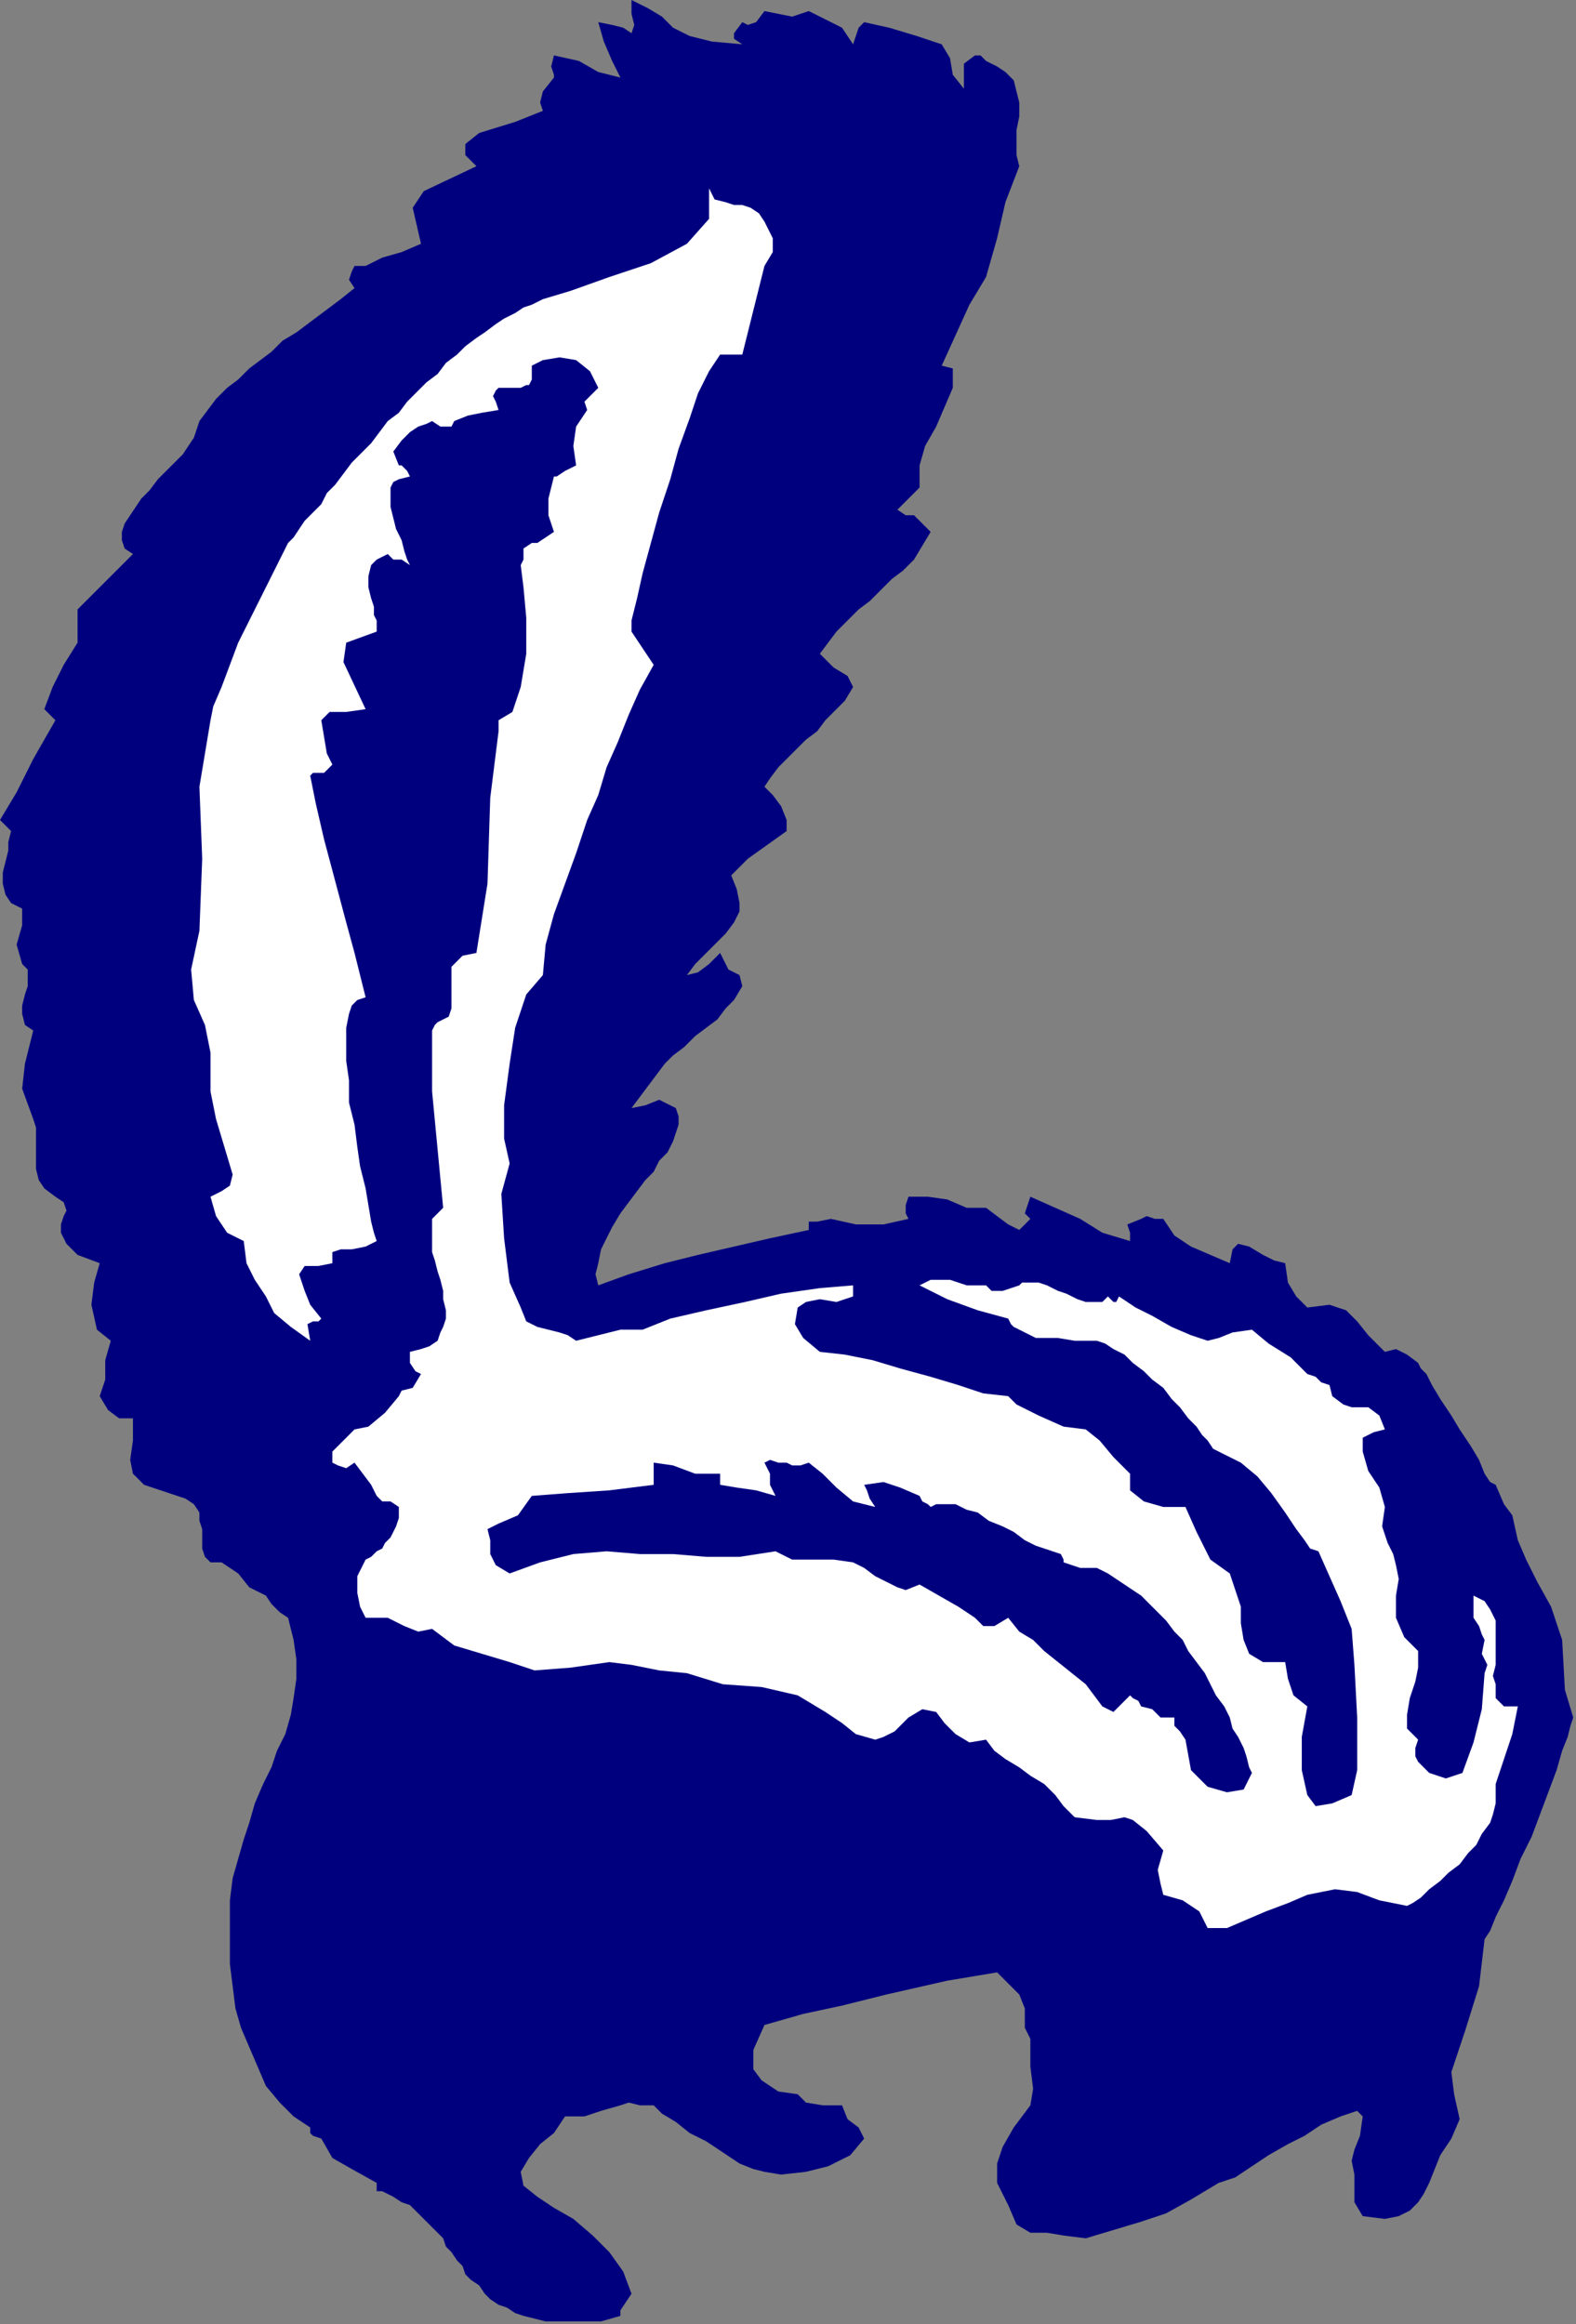 <?xml version="1.0" encoding="UTF-8" standalone="no"?>
<svg
   xmlns:dc="http://purl.org/dc/elements/1.1/"
   xmlns:cc="http://creativecommons.org/ns#"
   xmlns:rdf="http://www.w3.org/1999/02/22-rdf-syntax-ns#"
   xmlns:svg="http://www.w3.org/2000/svg"
   xmlns="http://www.w3.org/2000/svg"
   xmlns:sodipodi="http://sodipodi.sourceforge.net/DTD/sodipodi-0.dtd"
   xmlns:inkscape="http://www.inkscape.org/namespaces/inkscape"
   version="1.0"
   width="96.351mm"
   height="142.071mm"
   id="svg11"
   sodipodi:docname="ANSSG153.WMF">
  <rect width="100%" height="100%" fill="#808080" stroke="none"/>
  <sodipodi:namedview
     pagecolor="#ffffff"
     bordercolor="#666666"
     borderopacity="1"
     objecttolerance="10"
     gridtolerance="10"
     guidetolerance="10"
     inkscape:pageopacity="0"
     inkscape:pageshadow="2"
     inkscape:window-width="640"
     inkscape:window-height="480"
     id="namedview13" />
  <defs
     id="defs3">
    <pattern
       id="WMFhbasepattern"
       patternUnits="userSpaceOnUse"
       width="6"
       height="6"
       x="0"
       y="0" />
  </defs>
  <path
     style="fill:#00007f;fill-rule:evenodd;fill-opacity:1;stroke:none;"
     d="  M 171.52,10.24   L 169.6,8.96   L 169.6,7.68   L 171.52,5.12   L 171.52,5.12   L 172.8,5.76   L 174.72,5.12   L 176.64,2.56   L 176.64,2.56   L 179.84,3.2   L 183.04,3.84   L 186.88,2.56   L 186.88,2.56   L 190.72,4.48   L 194.56,6.4   L 197.12,10.24   L 197.12,10.24   L 197.76,8.32   L 198.4,6.4   L 199.68,5.12   L 199.68,5.12   L 205.44,6.4   L 211.84,8.32   L 217.6,10.24   L 217.6,10.24   L 219.52,13.44   L 220.16,17.28   L 222.72,20.48   L 222.72,20.48   L 222.72,17.92   L 222.72,14.72   L 225.28,12.8   L 225.28,12.8   L 226.56,12.8   L 227.84,14.08   L 230.4,15.36   L 230.4,15.36   L 232.32,16.64   L 234.24,18.56   L 234.88,21.12   L 235.52,23.68   L 235.52,26.88   L 234.88,30.08   L 234.88,32.64   L 234.88,35.84   L 235.52,38.4   L 235.52,38.4   L 232.32,46.72   L 230.4,55.04   L 227.84,64   L 227.84,64   L 224,70.4   L 220.8,77.44   L 217.6,84.48   L 217.6,84.48   L 220.16,85.12   L 220.16,87.04   L 220.16,89.6   L 220.16,89.6   L 218.24,94.08   L 216.32,98.56   L 213.76,103.04   L 212.48,107.52   L 212.48,112.64   L 212.48,112.64   L 207.36,117.76   L 209.28,119.04   L 211.2,119.04   L 212.48,120.32   L 212.48,120.32   L 215.04,122.88   L 213.12,126.08   L 211.2,129.28   L 208.64,131.84   L 206.08,133.76   L 203.52,136.32   L 200.96,138.88   L 198.4,140.8   L 195.84,143.36   L 193.28,145.92   L 191.36,148.48   L 189.44,151.04   L 189.44,151.04   L 192.64,154.24   L 195.84,156.16   L 197.12,158.72   L 197.12,158.72   L 195.2,161.92   L 193.28,163.84   L 190.72,166.4   L 188.8,168.96   L 186.24,170.88   L 184.32,172.8   L 181.76,175.36   L 179.84,177.28   L 177.92,179.84   L 176.64,181.76   L 176.64,181.76   L 178.56,183.68   L 180.48,186.24   L 181.76,189.44   L 181.76,189.44   L 181.76,192   L 177.28,195.2   L 172.8,198.4   L 168.96,202.24   L 168.96,202.24   L 170.24,205.44   L 170.88,208.64   L 170.88,210.56   L 169.6,213.12   L 167.68,215.68   L 165.76,217.6   L 163.2,220.16   L 160.64,222.72   L 158.72,225.28   L 158.72,225.28   L 161.28,224.64   L 163.84,222.72   L 166.4,220.16   L 166.4,220.16   L 168.32,224   L 170.88,225.28   L 171.52,227.84   L 171.52,227.84   L 169.6,231.04   L 167.68,232.96   L 165.76,235.52   L 163.2,237.44   L 160.64,239.36   L 158.08,241.92   L 155.52,243.84   L 153.6,245.76   L 153.6,245.76   L 145.92,256   L 149.12,255.36   L 152.32,254.08   L 156.16,256   L 156.16,256   L 156.8,257.92   L 156.8,259.84   L 156.16,261.76   L 155.52,263.68   L 154.24,266.24   L 152.32,268.16   L 151.04,270.72   L 149.12,272.64   L 147.2,275.2   L 145.28,277.76   L 143.36,280.32   L 141.44,283.52   L 140.16,286.08   L 138.88,288.64   L 138.24,291.84   L 137.6,294.4   L 138.24,296.96   L 138.24,296.96   L 145.28,294.4   L 153.6,291.84   L 161.28,289.92   L 169.6,288   L 177.92,286.08   L 186.88,284.16   L 186.88,284.16   L 186.88,282.24   L 188.8,282.24   L 192,281.6   L 192,281.6   L 197.76,282.88   L 204.16,282.88   L 209.92,281.6   L 209.92,281.6   L 209.28,280.32   L 209.28,278.4   L 209.92,276.48   L 209.92,276.48   L 214.4,276.48   L 218.88,277.12   L 223.36,279.04   L 227.84,279.04   L 227.84,279.04   L 230.4,280.96   L 232.96,282.88   L 235.52,284.16   L 235.52,284.16   L 238.08,281.6   L 236.8,280.32   L 237.44,278.4   L 238.08,276.48   L 238.08,276.48   L 243.84,279.04   L 249.6,281.6   L 254.72,284.8   L 261.12,286.72   L 261.12,286.72   L 261.12,284.8   L 260.48,282.88   L 263.68,281.6   L 263.68,281.6   L 264.96,280.96   L 266.88,281.6   L 268.8,281.6   L 268.8,281.6   L 271.36,285.44   L 275.2,288   L 279.68,289.92   L 284.16,291.84   L 284.16,291.84   L 284.8,288.64   L 286.08,287.36   L 288.64,288   L 291.84,289.92   L 294.4,291.2   L 296.96,291.84   L 296.96,291.84   L 297.6,296.32   L 299.52,299.52   L 302.08,302.08   L 302.08,302.08   L 307.2,301.44   L 311.04,302.72   L 313.6,305.28   L 316.16,308.48   L 320,312.32   L 320,312.32   L 322.56,311.68   L 325.12,312.96   L 327.68,314.88   L 327.68,314.88   L 328.32,316.16   L 329.6,317.44   L 330.88,320   L 332.8,323.2   L 335.36,327.04   L 337.28,330.24   L 339.84,334.08   L 341.76,337.28   L 343.04,340.48   L 344.32,342.4   L 345.6,343.04   L 345.6,343.04   L 347.52,347.52   L 349.44,350.08   L 350.72,355.84   L 350.72,355.84   L 352.64,360.32   L 355.2,365.44   L 358.4,371.2   L 358.4,371.2   L 360.96,378.88   L 361.6,390.4   L 363.52,396.8   L 363.52,396.8   L 362.88,398.72   L 362.24,401.28   L 360.96,404.48   L 359.68,408.96   L 357.76,414.08   L 355.84,419.2   L 353.92,424.32   L 351.36,429.44   L 349.44,434.56   L 347.52,439.04   L 345.6,442.88   L 344.32,446.08   L 343.04,448   L 343.04,448   L 343.04,448   L 341.76,458.88   L 338.56,469.12   L 335.36,478.72   L 335.36,478.72   L 336,483.84   L 337.28,489.6   L 335.36,494.08   L 335.36,494.08   L 332.8,497.92   L 331.52,501.12   L 330.24,504.32   L 328.96,506.88   L 327.68,508.8   L 325.76,510.72   L 323.2,512   L 320,512.64   L 314.88,512   L 314.88,512   L 312.96,508.8   L 312.96,505.6   L 312.96,502.4   L 312.32,499.2   L 312.32,499.2   L 312.96,496.64   L 314.24,493.44   L 314.88,488.96   L 314.88,488.96   L 314.88,488.96   L 313.6,487.68   L 311.68,488.32   L 309.76,488.96   L 309.76,488.96   L 305.28,490.88   L 301.44,493.44   L 297.6,495.36   L 293.12,497.92   L 289.28,500.48   L 285.44,503.04   L 281.6,504.32   L 281.6,504.32   L 275.2,508.16   L 269.44,511.36   L 263.68,513.28   L 257.28,515.2   L 250.88,517.12   L 250.88,517.12   L 245.76,516.48   L 241.92,515.84   L 238.08,515.84   L 234.88,513.92   L 232.96,509.44   L 232.96,509.44   L 230.4,504.32   L 230.4,499.84   L 231.68,496   L 234.24,491.52   L 238.08,486.4   L 238.08,486.4   L 238.72,482.56   L 238.08,477.44   L 238.08,471.04   L 238.08,471.04   L 236.8,468.48   L 236.8,465.92   L 236.8,464   L 235.52,460.8   L 230.4,455.68   L 230.4,455.68   L 218.88,457.6   L 204.8,460.8   L 194.56,463.36   L 194.56,463.36   L 185.6,465.28   L 176.64,467.84   L 174.08,473.6   L 174.08,473.6   L 174.08,478.08   L 176,480.64   L 179.84,483.2   L 184.32,483.84   L 184.32,483.84   L 186.24,485.76   L 190.08,486.4   L 194.56,486.4   L 194.56,486.4   L 195.84,489.6   L 198.4,491.52   L 199.68,494.08   L 199.68,494.08   L 196.48,497.92   L 191.36,500.48   L 186.24,501.76   L 180.48,502.4   L 176.64,501.76   L 176.64,501.76   L 174.08,501.12   L 170.88,499.84   L 167.04,497.28   L 163.2,494.72   L 159.36,492.8   L 156.16,490.24   L 152.96,488.32   L 151.04,486.4   L 151.04,486.4   L 147.84,486.4   L 145.28,485.76   L 143.36,486.4   L 143.36,486.4   L 138.88,487.68   L 135.04,488.96   L 130.56,488.96   L 130.56,488.96   L 128,492.8   L 124.8,495.36   L 122.24,498.56   L 120.32,501.76   L 120.32,501.76   L 120.96,504.96   L 124.16,507.52   L 128,510.08   L 132.48,512.64   L 136.96,516.48   L 140.8,520.32   L 144,524.8   L 145.92,529.92   L 145.92,529.92   L 144.64,531.84   L 143.36,533.76   L 143.36,535.04   L 143.36,535.04   L 138.88,536.32   L 135.68,536.32   L 131.84,536.32   L 129.28,536.32   L 126.08,536.32   L 123.52,535.68   L 120.96,535.04   L 119.04,534.4   L 117.12,533.12   L 115.2,532.48   L 113.28,531.2   L 112,529.92   L 110.72,528   L 108.8,526.72   L 107.52,525.44   L 106.88,523.52   L 105.6,522.24   L 104.32,520.32   L 103.04,519.04   L 102.4,517.12   L 101.12,515.84   L 99.84,514.56   L 98.56,513.28   L 97.28,512   L 96,510.72   L 94.72,509.44   L 92.8,508.8   L 90.88,507.52   L 89.6,506.88   L 89.6,506.88   L 88.32,506.24   L 87.04,506.24   L 87.04,504.32   L 87.04,504.32   L 81.28,501.12   L 76.8,498.56   L 74.24,494.08   L 74.24,494.08   L 72.32,493.44   L 71.68,492.8   L 71.68,491.52   L 71.68,491.52   L 67.84,488.96   L 64.64,485.76   L 61.44,481.92   L 59.52,477.44   L 57.6,472.96   L 55.68,468.48   L 54.4,464   L 53.76,458.88   L 53.12,453.76   L 53.12,448.64   L 53.12,443.52   L 53.12,439.04   L 53.76,433.92   L 55.04,429.44   L 56.32,424.96   L 56.32,424.96   L 57.6,421.12   L 58.88,416.64   L 60.8,412.16   L 62.72,408.32   L 64,404.48   L 65.92,400.64   L 67.2,396.16   L 67.84,392.32   L 68.48,387.84   L 68.48,383.36   L 67.84,378.88   L 66.56,373.76   L 66.56,373.76   L 64.64,372.48   L 62.72,370.56   L 61.44,368.64   L 61.44,368.64   L 57.6,366.72   L 55.04,363.52   L 51.2,360.96   L 51.2,360.96   L 48.64,360.96   L 47.36,359.68   L 46.72,357.76   L 46.72,355.84   L 46.72,353.28   L 46.08,351.36   L 46.08,349.44   L 44.8,347.52   L 42.88,346.24   L 40.96,345.6   L 40.96,345.6   L 37.12,344.32   L 33.28,343.04   L 30.72,340.48   L 30.72,340.48   L 30.08,337.28   L 30.72,332.8   L 30.72,327.68   L 30.72,327.68   L 27.52,327.68   L 24.96,325.76   L 23.04,322.56   L 23.04,322.56   L 24.32,318.72   L 24.32,314.24   L 25.6,309.76   L 25.6,309.76   L 22.4,307.2   L 21.12,301.44   L 21.76,296.32   L 23.04,291.84   L 23.04,291.84   L 17.92,289.92   L 15.36,287.36   L 14.08,284.8   L 14.08,282.88   L 14.72,280.96   L 15.36,279.68   L 14.72,277.76   L 12.8,276.48   L 12.8,276.48   L 10.24,274.56   L 8.96,272.64   L 8.32,270.08   L 8.32,267.52   L 8.32,264.96   L 8.32,262.4   L 8.32,260.48   L 7.68,258.56   L 7.68,258.56   L 5.12,251.52   L 5.76,245.76   L 7.68,238.08   L 7.68,238.08   L 5.76,236.8   L 5.12,234.24   L 5.12,232.32   L 5.76,229.76   L 6.4,227.84   L 6.4,225.92   L 6.4,224   L 5.12,222.72   L 5.12,222.72   L 3.84,218.24   L 5.12,213.76   L 5.12,209.92   L 5.12,209.92   L 2.56,208.64   L 1.28,206.72   L 0.64,204.16   L 0.64,201.6   L 1.28,199.04   L 1.92,196.48   L 1.92,194.56   L 2.56,192   L 2.56,192   L 0,189.44   L 3.84,183.04   L 7.68,175.36   L 12.8,166.4   L 12.8,166.4   L 10.24,163.84   L 12.16,158.72   L 14.72,153.6   L 17.92,148.48   L 17.92,148.48   L 17.92,148.48   L 17.92,140.8   L 30.72,128   L 28.8,126.72   L 28.16,124.8   L 28.16,122.88   L 28.8,120.96   L 30.08,119.04   L 31.36,117.12   L 32.64,115.2   L 34.56,113.28   L 36.48,110.72   L 38.4,108.8   L 40.32,106.88   L 42.24,104.96   L 43.52,103.04   L 44.8,101.12   L 45.44,99.2   L 46.08,97.28   L 46.08,97.28   L 48,94.72   L 49.92,92.16   L 52.48,89.6   L 55.04,87.68   L 57.6,85.12   L 60.16,83.2   L 62.72,81.28   L 65.28,78.72   L 68.48,76.8   L 71.04,74.88   L 73.6,72.96   L 76.16,71.04   L 78.72,69.12   L 81.92,66.56   L 81.92,66.56   L 80.64,64.64   L 81.28,62.72   L 81.92,61.44   L 81.92,61.44   L 84.48,61.44   L 88.32,59.52   L 92.8,58.24   L 97.28,56.32   L 97.28,56.32   L 95.36,48   L 97.92,44.16   L 110.08,38.4   L 110.08,38.4   L 108.8,37.12   L 107.52,35.84   L 107.52,33.28   L 107.52,33.28   L 107.52,33.28   L 110.72,30.72   L 119.04,28.16   L 125.44,25.6   L 125.44,25.6   L 124.8,23.68   L 125.44,21.12   L 128,17.92   L 128,17.92   L 128,17.28   L 127.36,15.36   L 128,12.8   L 128,12.8   L 133.76,14.08   L 138.24,16.64   L 143.36,17.92   L 143.36,17.92   L 141.44,14.08   L 139.52,9.6   L 138.24,5.12   L 138.24,5.12   L 141.44,5.76   L 144,6.4   L 145.92,7.68   L 145.92,7.68   L 146.56,5.76   L 145.92,3.2   L 145.92,0   L 145.92,0   L 149.76,1.92   L 152.96,3.84   L 155.52,6.4   L 159.36,8.32   L 164.48,9.6   L 171.52,10.24  z "
     id="path5" />
  <path
     style="fill:#ffffff;fill-rule:evenodd;fill-opacity:1;stroke:none;"
     d="  M 171.52,81.92   L 166.4,81.92   L 163.84,85.76   L 161.28,90.88   L 159.36,96.64   L 156.8,103.68   L 154.88,110.72   L 152.32,118.4   L 150.4,125.44   L 148.48,132.48   L 147.2,138.24   L 145.92,143.36   L 145.92,143.36   L 145.92,144.64   L 145.92,145.28   L 145.92,145.92   L 145.92,145.92   L 151.04,153.6   L 147.84,159.36   L 145.28,165.12   L 142.72,171.52   L 140.16,177.28   L 138.24,183.68   L 135.68,189.44   L 135.68,189.44   L 135.68,189.44   L 133.12,197.12   L 130.56,204.16   L 128,211.2   L 126.08,218.24   L 125.44,225.28   L 125.44,225.28   L 121.6,229.76   L 119.04,237.44   L 117.76,245.76   L 116.48,255.36   L 116.48,263.04   L 117.76,268.8   L 117.76,268.8   L 115.84,275.84   L 116.48,286.08   L 117.76,296.32   L 120.32,302.08   L 120.32,302.08   L 121.6,305.28   L 124.16,306.56   L 126.72,307.2   L 129.28,307.84   L 131.2,308.48   L 133.12,309.76   L 133.12,309.76   L 138.24,308.48   L 143.36,307.2   L 148.48,307.2   L 148.48,307.2   L 154.88,304.64   L 163.2,302.72   L 172.16,300.8   L 180.48,298.88   L 189.44,297.6   L 197.12,296.96   L 197.12,296.96   L 197.12,299.52   L 193.28,300.8   L 189.44,300.16   L 186.24,300.8   L 184.32,302.08   L 184.32,302.08   L 183.68,305.92   L 185.6,309.12   L 189.44,312.32   L 189.44,312.32   L 195.2,312.96   L 201.6,314.24   L 208,316.16   L 215.04,318.08   L 221.44,320   L 227.2,321.92   L 232.96,322.56   L 232.96,322.56   L 234.88,324.48   L 240,327.04   L 245.76,329.6   L 250.88,330.24   L 250.88,330.24   L 254.08,332.8   L 257.28,336.64   L 261.12,340.48   L 261.12,340.48   L 261.12,344.32   L 264.32,346.88   L 268.8,348.16   L 268.8,348.16   L 270.08,348.16   L 272,348.16   L 273.92,348.16   L 273.92,348.16   L 276.48,353.92   L 279.68,360.32   L 284.16,363.52   L 284.16,363.52   L 285.44,367.36   L 286.72,371.2   L 286.72,375.04   L 287.36,378.88   L 288.64,382.08   L 291.84,384   L 291.84,384   L 296.96,384   L 297.6,387.84   L 298.88,391.68   L 302.08,394.24   L 302.08,394.24   L 300.8,401.28   L 300.8,408.96   L 302.08,414.72   L 302.08,414.72   L 304,417.28   L 307.84,416.64   L 312.32,414.72   L 312.32,414.72   L 313.6,408.96   L 313.6,396.8   L 312.96,384.64   L 312.32,376.32   L 312.32,376.32   L 309.76,369.92   L 307.2,364.16   L 304.64,358.4   L 304.64,358.4   L 302.72,357.76   L 301.44,355.84   L 299.52,353.28   L 299.52,353.28   L 296.96,349.44   L 293.76,344.96   L 290.56,341.12   L 286.72,337.92   L 281.6,335.36   L 281.6,335.36   L 280.32,334.72   L 279.04,332.8   L 277.76,331.52   L 276.48,329.6   L 274.56,327.68   L 272.64,325.12   L 270.72,323.2   L 268.8,320.64   L 266.24,318.72   L 264.32,316.8   L 261.76,314.88   L 259.84,312.96   L 257.28,311.68   L 255.36,310.4   L 253.44,309.76   L 251.52,309.76   L 249.6,309.76   L 248.32,309.76   L 248.32,309.76   L 244.48,309.12   L 239.36,309.12   L 235.52,307.2   L 235.52,307.2   L 234.24,306.56   L 233.6,305.92   L 232.96,304.64   L 232.96,304.64   L 225.92,302.72   L 218.88,300.16   L 212.48,296.96   L 212.48,296.96   L 215.04,295.68   L 219.52,295.68   L 223.36,296.96   L 227.84,296.96   L 227.84,296.96   L 229.12,298.24   L 231.68,298.24   L 235.52,296.96   L 235.52,296.96   L 236.16,296.32   L 238.08,296.32   L 240,296.32   L 241.92,296.96   L 244.48,298.24   L 246.4,298.88   L 248.96,300.16   L 250.88,300.8   L 252.8,300.8   L 254.72,300.8   L 256,299.52   L 256,299.52   L 257.28,300.8   L 257.92,300.8   L 258.56,299.52   L 258.56,299.52   L 262.4,302.08   L 266.24,304   L 270.72,306.56   L 275.2,308.48   L 279.04,309.76   L 279.04,309.76   L 281.6,309.12   L 284.8,307.84   L 289.28,307.2   L 289.28,307.2   L 293.12,310.4   L 298.24,313.6   L 302.08,317.44   L 302.08,317.44   L 304,318.08   L 305.28,319.36   L 307.2,320   L 307.2,320   L 307.84,322.56   L 310.4,324.48   L 312.32,325.12   L 312.32,325.12   L 316.16,325.12   L 318.72,327.04   L 320,330.24   L 320,330.24   L 317.44,330.88   L 314.88,332.16   L 314.88,335.36   L 314.88,335.36   L 316.16,339.84   L 318.72,343.68   L 320,348.16   L 320,348.16   L 319.36,352.64   L 320.64,356.48   L 321.92,359.04   L 322.56,361.6   L 323.2,364.8   L 322.56,368.64   L 322.56,368.64   L 322.56,373.76   L 324.48,378.24   L 327.68,381.44   L 327.68,381.44   L 327.68,385.28   L 327.04,388.48   L 325.76,392.32   L 325.12,396.16   L 325.12,399.36   L 327.68,401.92   L 327.68,401.92   L 327.04,403.84   L 327.04,405.76   L 327.68,407.04   L 327.68,407.04   L 330.24,409.6   L 334.08,410.88   L 337.92,409.6   L 337.92,409.6   L 340.48,402.56   L 342.4,394.88   L 343.04,386.56   L 343.04,386.56   L 343.68,384.64   L 342.4,382.08   L 343.04,378.88   L 343.04,378.88   L 342.4,377.6   L 341.76,375.68   L 340.48,373.76   L 340.48,373.76   L 340.48,368.64   L 343.04,369.92   L 344.32,371.84   L 345.6,374.4   L 345.6,377.6   L 345.6,381.44   L 345.6,384.64   L 344.96,387.2   L 345.6,389.12   L 345.6,389.12   L 345.6,392.32   L 347.52,394.24   L 350.72,394.24   L 350.72,394.24   L 349.44,400.64   L 347.52,406.4   L 345.6,412.16   L 345.6,412.16   L 345.6,414.72   L 345.6,416.64   L 344.96,419.2   L 344.32,421.12   L 342.4,423.68   L 341.12,426.24   L 339.2,428.16   L 337.28,430.72   L 334.72,432.64   L 332.8,434.56   L 330.24,436.48   L 328.32,438.4   L 326.4,439.68   L 325.12,440.32   L 325.12,440.32   L 318.72,439.04   L 313.6,437.12   L 308.48,436.48   L 302.08,437.76   L 302.08,437.76   L 297.6,439.68   L 292.48,441.6   L 288,443.52   L 283.52,445.44   L 279.04,445.44   L 279.04,445.44   L 277.12,441.6   L 273.28,439.04   L 268.8,437.76   L 268.8,437.76   L 268.16,435.2   L 267.52,432   L 268.8,427.52   L 268.8,427.52   L 264.96,423.04   L 261.76,420.48   L 259.84,419.84   L 256.64,420.48   L 253.44,420.48   L 248.32,419.84   L 248.32,419.84   L 245.76,417.28   L 243.84,414.72   L 241.28,412.16   L 238.08,410.24   L 235.52,408.32   L 232.32,406.4   L 229.76,404.48   L 227.84,401.92   L 227.84,401.92   L 224,402.56   L 220.8,400.64   L 218.24,398.08   L 216.32,395.52   L 213.12,394.88   L 209.92,396.8   L 209.92,396.8   L 206.72,400   L 204.16,401.28   L 202.24,401.92   L 202.24,401.92   L 197.76,400.64   L 194.56,398.08   L 190.72,395.52   L 187.52,393.6   L 184.32,391.68   L 184.32,391.68   L 176,389.76   L 167.04,389.12   L 158.72,386.56   L 158.72,386.56   L 152.32,385.92   L 145.92,384.64   L 140.8,384   L 140.8,384   L 131.84,385.28   L 123.52,385.92   L 117.76,384   L 117.76,384   L 111.36,382.08   L 104.96,380.16   L 99.84,376.32   L 99.84,376.32   L 96.64,376.96   L 93.44,375.68   L 89.6,373.76   L 89.6,373.76   L 89.6,373.76   L 84.48,373.76   L 83.2,371.2   L 82.56,368   L 82.56,366.08   L 82.56,364.16   L 83.2,362.88   L 83.84,361.6   L 84.48,360.32   L 85.76,359.68   L 87.04,358.4   L 88.32,357.76   L 88.96,356.48   L 90.24,355.2   L 90.88,353.92   L 91.52,352.64   L 92.16,350.72   L 92.16,348.16   L 92.16,348.16   L 90.24,346.88   L 88.32,346.88   L 87.04,345.6   L 87.04,345.6   L 85.76,343.04   L 83.84,340.48   L 81.92,337.92   L 81.92,337.92   L 80,339.2   L 78.08,338.56   L 76.8,337.92   L 76.8,337.92   L 76.8,335.36   L 78.72,333.44   L 81.92,330.24   L 81.92,330.24   L 85.12,329.6   L 88.96,326.4   L 92.16,322.56   L 92.16,322.56   L 92.8,321.28   L 95.36,320.64   L 97.28,317.44   L 97.28,317.44   L 96,316.8   L 94.72,314.88   L 94.72,312.32   L 94.72,312.32   L 97.28,311.68   L 99.2,311.04   L 101.12,309.76   L 101.76,307.84   L 102.4,306.56   L 103.04,304.64   L 103.04,302.72   L 102.4,300.16   L 102.4,298.24   L 101.76,295.68   L 101.12,293.76   L 100.48,291.2   L 99.84,289.28   L 99.84,287.36   L 99.84,285.44   L 99.84,283.52   L 99.84,281.6   L 101.12,280.32   L 102.4,279.04   L 102.4,279.04   L 101.12,265.6   L 99.84,252.16   L 99.84,238.08   L 99.84,238.08   L 100.48,236.8   L 101.12,236.16   L 102.4,235.52   L 102.4,235.52   L 103.68,234.88   L 104.32,232.96   L 104.32,231.04   L 104.32,229.12   L 104.32,227.2   L 104.32,225.28   L 104.32,223.36   L 105.6,222.08   L 106.88,220.8   L 110.08,220.16   L 110.08,220.16   L 112.64,204.16   L 113.28,184.32   L 115.2,168.96   L 115.2,168.96   L 115.2,166.4   L 118.4,164.48   L 120.32,158.72   L 121.6,151.04   L 121.6,142.72   L 120.96,135.68   L 120.32,130.56   L 120.32,130.56   L 120.96,129.28   L 120.96,126.72   L 122.88,125.44   L 122.88,125.44   L 124.16,125.44   L 126.08,124.16   L 128,122.88   L 128,122.88   L 126.72,119.04   L 126.72,115.2   L 128,110.08   L 128,110.08   L 128.64,110.08   L 130.56,108.8   L 133.12,107.52   L 133.12,107.52   L 132.48,103.04   L 133.12,98.56   L 135.68,94.72   L 135.68,94.72   L 135.04,92.8   L 136.32,91.52   L 138.24,89.6   L 138.24,89.6   L 136.32,85.76   L 133.12,83.2   L 129.28,82.56   L 125.44,83.2   L 122.88,84.48   L 122.88,84.48   L 122.88,86.4   L 122.88,87.68   L 122.24,88.96   L 121.6,88.96   L 120.32,89.6   L 119.04,89.6   L 117.76,89.6   L 116.48,89.6   L 115.2,89.6   L 114.56,90.24   L 113.92,91.52   L 114.56,92.8   L 115.2,94.72   L 115.2,94.72   L 115.2,94.72   L 111.36,95.36   L 108.16,96   L 104.96,97.28   L 104.96,97.28   L 104.32,98.56   L 101.76,98.56   L 99.84,97.28   L 99.84,97.28   L 98.56,97.92   L 96.64,98.56   L 94.72,99.84   L 94.72,99.84   L 92.8,101.76   L 90.88,104.32   L 92.16,107.52   L 92.16,107.52   L 92.8,107.52   L 94.08,108.8   L 94.72,110.08   L 94.72,110.08   L 92.16,110.72   L 90.88,111.36   L 90.24,112.64   L 90.24,114.56   L 90.24,117.12   L 90.88,119.68   L 91.52,122.24   L 92.8,124.8   L 93.44,127.36   L 94.08,129.28   L 94.72,130.56   L 94.72,130.56   L 92.8,129.28   L 90.88,129.28   L 89.6,128   L 89.6,128   L 87.04,129.28   L 85.76,130.56   L 85.12,133.12   L 85.12,135.68   L 85.76,138.24   L 86.4,140.16   L 86.4,142.08   L 87.04,143.36   L 87.04,143.36   L 87.04,145.92   L 80,148.48   L 79.36,152.96   L 84.48,163.84   L 84.48,163.84   L 80,164.48   L 76.16,164.48   L 74.24,166.4   L 74.24,166.4   L 74.88,170.24   L 75.52,174.08   L 76.8,176.64   L 76.8,176.64   L 74.88,178.56   L 72.32,178.56   L 71.68,179.2   L 71.68,179.2   L 72.96,185.6   L 74.88,193.92   L 77.44,203.52   L 80,213.12   L 81.92,220.16   L 81.92,220.16   L 84.48,230.4   L 82.56,231.04   L 81.28,232.32   L 80.64,234.24   L 80,237.44   L 80,241.28   L 80,245.12   L 80.64,249.6   L 80.64,254.72   L 81.92,259.84   L 82.56,264.96   L 83.2,269.44   L 84.48,274.56   L 85.12,278.4   L 85.76,282.24   L 86.4,284.8   L 87.04,286.72   L 87.04,286.72   L 84.48,288   L 81.28,288.64   L 78.72,288.64   L 76.8,289.28   L 76.8,291.84   L 76.8,291.84   L 73.6,292.48   L 70.4,292.48   L 69.12,294.4   L 69.12,294.4   L 70.4,298.24   L 71.68,301.44   L 74.24,304.64   L 74.24,304.64   L 73.6,305.28   L 72.32,305.28   L 71.04,305.92   L 71.68,309.76   L 71.68,309.76   L 67.2,306.56   L 63.36,303.36   L 61.44,299.52   L 61.44,299.52   L 58.88,295.68   L 56.96,291.84   L 56.32,286.72   L 56.32,286.72   L 52.48,284.8   L 49.92,280.96   L 48.64,276.48   L 48.64,276.48   L 51.2,275.2   L 53.12,273.92   L 53.76,271.36   L 53.76,271.36   L 51.84,264.96   L 49.92,258.56   L 48.64,252.16   L 48.64,243.2   L 48.64,243.2   L 47.36,236.8   L 44.8,231.04   L 44.16,224   L 46.08,215.04   L 46.08,215.04   L 46.72,198.4   L 46.08,181.76   L 48.64,166.4   L 48.64,166.4   L 49.28,163.2   L 51.2,158.72   L 53.12,153.6   L 55.04,148.48   L 57.6,143.36   L 60.16,138.24   L 62.72,133.12   L 64.64,129.28   L 66.56,125.44   L 66.56,125.44   L 67.84,124.16   L 69.12,122.24   L 70.4,120.32   L 72.32,118.4   L 74.24,116.48   L 75.52,113.92   L 77.44,112   L 79.36,109.44   L 81.28,106.88   L 83.2,104.96   L 85.76,102.4   L 87.68,99.84   L 89.6,97.28   L 92.16,95.36   L 94.08,92.8   L 96.64,90.24   L 98.56,88.32   L 101.12,86.4   L 103.04,83.84   L 105.6,81.92   L 107.52,80   L 110.08,78.08   L 112,76.8   L 114.56,74.88   L 116.48,73.6   L 119.04,72.32   L 120.96,71.04   L 122.88,70.4   L 125.44,69.12   L 125.44,69.12   L 131.84,67.2   L 140.8,64   L 150.4,60.8   L 158.72,56.32   L 163.84,50.56   L 163.84,43.52   L 163.84,43.52   L 165.12,46.08   L 167.68,46.72   L 169.6,47.36   L 171.52,47.36   L 173.44,48   L 175.36,49.28   L 176.64,51.2   L 176.64,51.2   L 178.56,55.04   L 178.56,58.24   L 176.64,61.44   L 176.64,61.44   L 171.52,81.92  z "
     id="path7" />
  <path
     style="fill:#00007f;fill-rule:evenodd;fill-opacity:1;stroke:none;"
     d="  M 181.76,337.92   L 183.04,338.56   L 184.96,338.56   L 186.88,337.92   L 186.88,337.92   L 190.08,340.48   L 193.28,343.68   L 197.12,346.88   L 202.24,348.16   L 202.24,348.16   L 200.96,346.24   L 200.32,344.32   L 199.68,343.04   L 199.68,343.04   L 204.16,342.4   L 208,343.68   L 212.48,345.6   L 212.48,345.6   L 212.48,345.6   L 213.12,346.88   L 214.4,347.52   L 215.04,348.16   L 215.04,348.16   L 216.32,347.52   L 218.24,347.52   L 220.8,347.52   L 223.36,348.8   L 225.92,349.44   L 228.48,351.36   L 231.68,352.64   L 234.24,353.92   L 236.8,355.84   L 239.36,357.12   L 241.28,357.76   L 243.2,358.4   L 243.2,358.4   L 245.12,359.04   L 245.76,360.32   L 245.76,360.96   L 245.76,360.96   L 249.6,362.24   L 253.44,362.24   L 256,363.52   L 256,363.52   L 257.92,364.8   L 259.84,366.08   L 261.76,367.36   L 263.68,368.64   L 265.6,370.56   L 267.52,372.48   L 269.44,374.4   L 271.36,376.96   L 273.28,378.88   L 274.56,381.44   L 276.48,384   L 278.4,386.56   L 279.68,389.12   L 280.96,391.68   L 282.88,394.24   L 284.16,396.8   L 284.8,399.36   L 286.08,401.28   L 287.36,403.84   L 288,405.76   L 288.64,408.32   L 289.28,409.6   L 289.28,409.6   L 287.36,413.44   L 283.52,414.08   L 279.04,412.8   L 275.2,408.96   L 273.92,401.92   L 273.92,401.92   L 272.64,400   L 271.36,398.72   L 271.36,396.8   L 271.36,396.8   L 268.16,396.8   L 266.24,394.88   L 263.68,394.24   L 263.68,394.24   L 263.04,392.96   L 261.76,392.32   L 261.12,391.68   L 261.12,391.68   L 257.28,395.52   L 254.72,394.24   L 252.8,391.68   L 250.88,389.12   L 250.88,389.12   L 247.68,386.56   L 244.48,384   L 241.28,381.44   L 238.72,378.88   L 235.52,376.96   L 232.96,373.76   L 232.96,373.76   L 229.76,375.68   L 227.2,375.68   L 225.28,373.76   L 225.28,373.76   L 221.44,371.2   L 216.96,368.64   L 212.48,366.08   L 212.48,366.08   L 209.28,367.36   L 207.36,366.72   L 204.8,365.44   L 202.24,364.16   L 199.68,362.24   L 197.12,360.96   L 197.12,360.96   L 192.64,360.32   L 188.16,360.32   L 183.04,360.32   L 179.2,358.4   L 179.2,358.4   L 170.88,359.68   L 163.2,359.68   L 155.52,359.04   L 147.84,359.04   L 140.16,358.4   L 132.48,359.04   L 124.8,360.96   L 117.76,363.52   L 117.76,363.52   L 114.56,361.6   L 113.28,359.04   L 113.28,355.84   L 112.64,353.28   L 112.64,353.28   L 115.2,352   L 119.68,350.08   L 122.88,345.6   L 122.88,345.6   L 131.2,344.96   L 140.8,344.32   L 151.04,343.04   L 151.04,343.04   L 151.04,337.92   L 155.52,338.56   L 160.64,340.48   L 166.4,340.48   L 166.4,340.48   L 166.4,343.04   L 170.24,343.68   L 174.72,344.32   L 179.2,345.6   L 179.2,345.6   L 177.92,343.04   L 177.92,340.48   L 176.64,337.92   L 176.64,337.92   L 177.92,337.28   L 179.84,337.92   L 181.76,337.92  z "
     id="path9" />
</svg>
